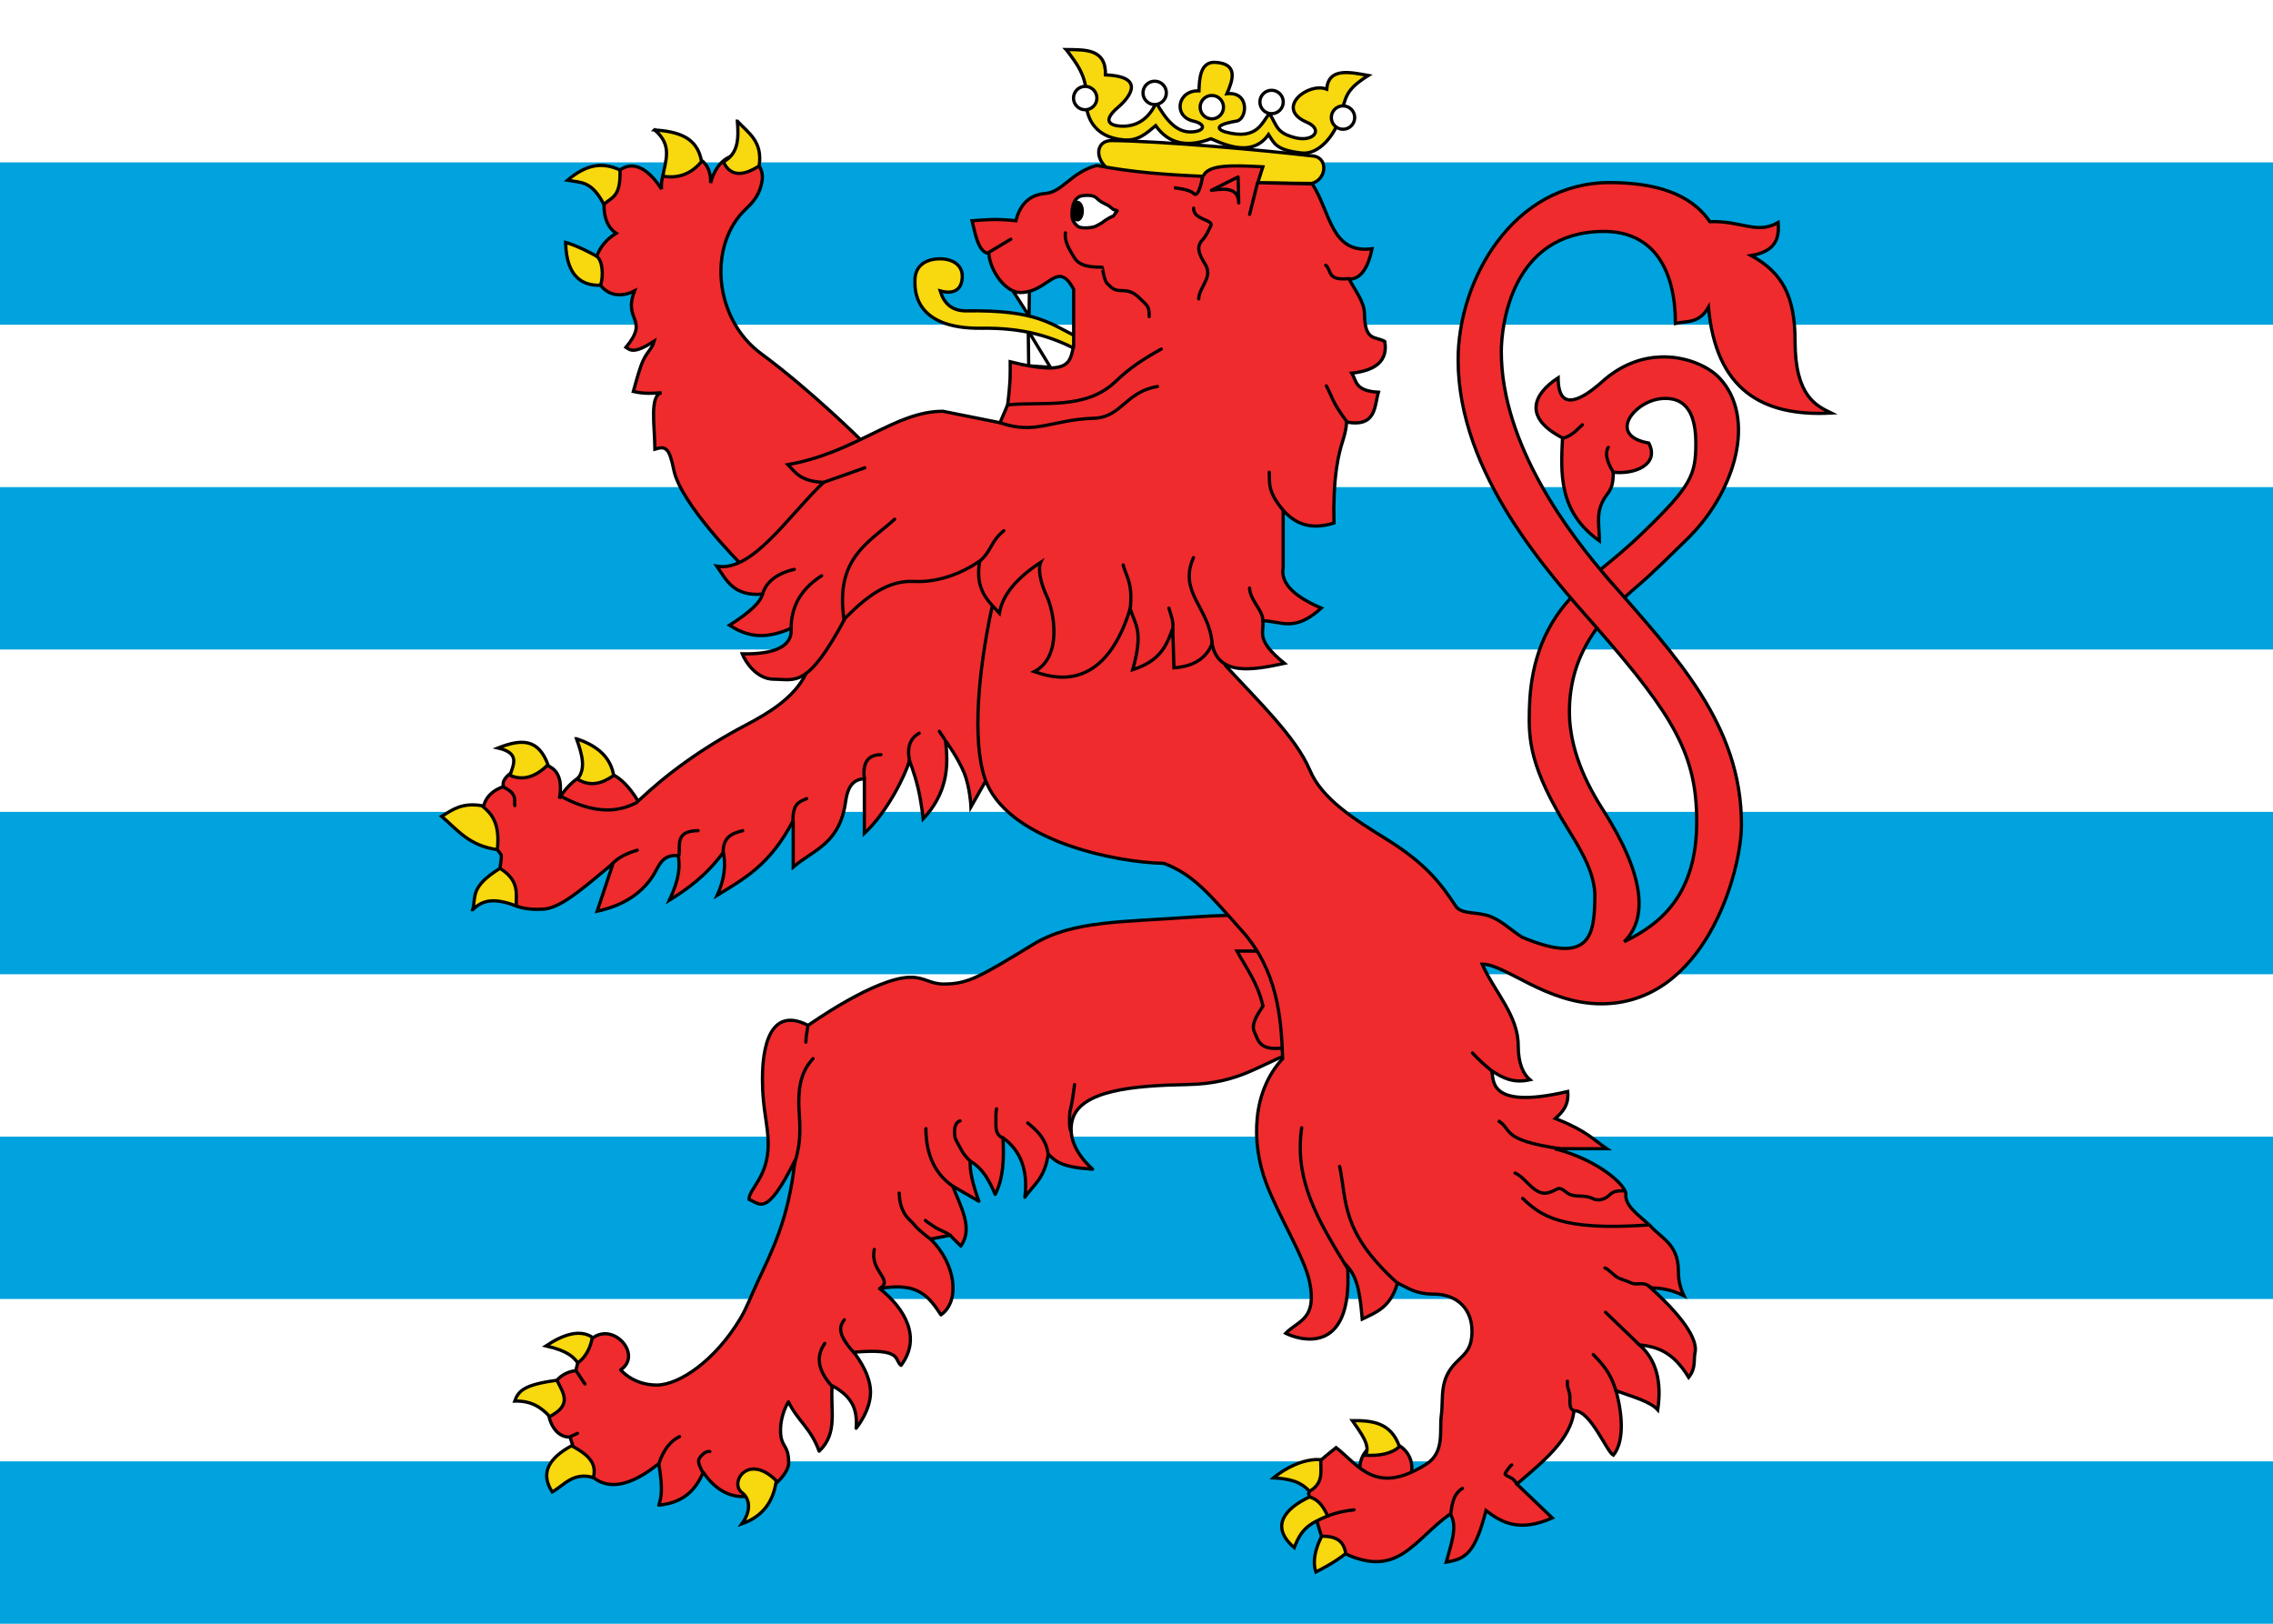 <svg xmlns="http://www.w3.org/2000/svg" width="1190px" height="850px" viewBox="0 0 3500 2500">
 <defs>
  <style type="text/css">
   <![CDATA[
    .str1 {stroke:#000;stroke-width:5}
    .str0 {stroke:#000;stroke-width:5;stroke-linecap:round;stroke-linejoin:round}
    .fil3 {fill:none}
    .fil1 {fill:#00a3dd}
    .fil5 {fill:#000}
    .fil2 {fill:#ef2b2d}
    .fil4 {fill:#f8d80e}
    .fil0 {fill:white}
   ]]>
  </style>
 </defs>
   <rect id="rect2567" class="fil0" width="3500.01" height="2500"/>
   <rect id="rect2663" class="fil1" y="2250" width="3500" height="250"/>
   <rect id="rect2665" class="fil1" y="1750" width="3500" height="250"/>
   <rect id="rect2667" class="fil1" y="1250" width="3500" height="250"/>
   <rect id="rect2669" class="fil1" y="750" width="3500" height="250"/>
   <rect id="rect2671" class="fil1" y="250" width="3500" height="250"/>
  <circle class="fil2 str0" cx="2134" cy="2260" r="40"/>
  <path class="fil2 str1" d="M1148.76 1116.18c-70.713,37.224 -123.826,77.19 -166.201,117.317 -54.599,-91.441 -112.382,-22.336 -121.231,-3.908 16.881,-88.793 -96.354,-45.548 -86.034,-18.575 -51.18,18.36 -31.153,69.84 -3.909,104.607 5.665,9.168 -31.91,90.515 66.478,84.082 28.611,-1.873 72.221,-42.947 106.172,-70.347l-24.528 73.586c40.381,-8.554 67.61,-27.369 84.908,-52.832 10.402,-15.312 13.306,-34.926 40.037,-32.727 2.354,15.692 2.745,33.34 -13.62,68.577 27.672,-17.245 55.349,-36.517 83.021,-73.589 3.788,19.704 1.851,41.315 -9.433,66.043 40.475,-25.038 81.373,-46.265 116.982,-115.097l0 71.7c30.95,-26.535 71.541,-35.447 80.652,-100.518 2.565,-18.291 8.373,-34.523 28.892,-35.457l0 84.049c35.279,-32.679 62.225,-88.179 69.6,-111.625 0,0 7.878,19.698 13.133,42.025 5.25,22.322 7.878,47.275 7.878,47.275 35.904,-38.303 40.109,-79.437 34.143,-120.814 0,0 19.697,27.248 28.892,49.903 9.191,22.65 10.505,52.524 10.505,52.524l22.324 -39.393 80.106 -302.523 -257.025 -179.806 -99.842 317.316c-18.208,36.638 -57.236,59.962 -91.899,78.209z"/>
  <path class="fil2 str1" d="M1326.54 678.333c0,0 -76.776,-76.492 -154.886,-134.11 -72.441,-53.434 -82.152,-167.306 -22.664,-222.884 11.757,-10.981 21.563,-23.216 24.558,-43.442 5.974,-40.417 -60.522,-65.014 -79.334,3.777 2.125,-61.129 -80.383,-50.731 -75.553,9.444 -63.718,-98.725 -118.56,36.39 -69.888,68 -60.961,37.76 -27.953,117.145 28.334,88.774 -18.361,47.389 23.704,41.895 -13.221,86.89 6.913,4.416 12.123,10.538 43.442,-9.444 -2.917,10.944 -10.208,15.907 -16.095,27.816 -6.22,12.589 -11.089,32.279 -16.015,49.625 17.839,3.99 30.484,2.781 43.443,1.887 -18.683,4.612 -10.659,48.819 -10.224,86.89 16.384,-5.1 22.178,-2.735 29.113,32.109 10.306,51.787 103.886,145.437 103.886,145.437 224.654,-44.64 159.841,-122.942 185.105,-190.772l-0.001 0z"/>
  <path id="path2414" class="fil3 str0" d="M775.298 1211.99c22.368,10.543 15.998,20.511 17.386,28.315"/>
  <path id="path2416" class="fil3 str0" d="M862.916 1225.62c66.973,36.35 102.289,16.928 116.83,10.487"/>
  <path id="path2418" class="fil3 str0" d="M940.3 1332.6c11.089,-12.97 25.684,-18.938 40.924,-23.611"/>
  <path id="path2420" class="fil3 str0" d="M1045.23 1318.09c3.013,-15.342 -7.033,-39.094 29.657,-39.129"/>
  <path id="path2422" class="fil3 str0" d="M1113.61 1314.8c-1.205,-26.679 14.048,-31.76 30.066,-35.831"/>
  <path id="path2426" class="fil3 str0" d="M1221.1 1268.67c-1.554,-32.805 9.947,-33.835 21.008,-39.125"/>
  <path id="path2525" class="fil2 str0" d="M1973.38 1410.36c0,0 -58.038,-4.08 -138.304,1.726 -106.982,7.736 -183.482,5.106 -243.763,41.713 -82.054,49.822 -100.147,61.264 -138.174,61.264 -21.299,0 -28.918,-10.427 -50.839,-10.427 -54.318,0 -157.898,74.104 -157.898,74.104 -68.506,-35.374 -70.391,58.215 -70.391,83.483 0,45.789 8.877,69.378 8.877,99.386 0,51.059 -29.621,68.555 -29.621,85.087 16.54,5.812 26.204,29.86 70.765,-59.842 -9.481,91.046 -36.661,141.827 -57.324,186.487 -9.954,21.521 -16.817,40.121 -26.723,56.724 -38.751,64.944 -94.329,102.429 -128.726,102.429 -36.894,0 -55.519,-23.438 -55.519,-23.438 44.36,-29.576 -45.553,-109.323 -69.09,1.231 -59.741,7.415 -52.178,103.602 -8.935,102.359 27.554,89.196 76.426,88.867 136.632,40.909 0,0 4.091,22.5 4.091,38.454 0,15.956 -4.091,25.363 -4.091,25.363 38.029,-3.524 56.641,-23.091 68.541,-50.567 52.783,78.084 131.598,14.215 131.536,-14.673 -0.063,-28.899 -12.211,-23.106 -12.541,-48.848 -0.333,-25.748 12.141,-44.911 12.141,-44.911 14.74,29.837 34.648,40.661 47.268,75.933 29.623,-27.69 17.001,-64.241 20.112,-100.772 29.418,15.904 39.411,34.814 36.881,65.465 0,0 23.515,-28.122 22.129,-58.09 -1.381,-29.968 -25.931,-58.897 -25.931,-58.897 76.133,-6.703 61.922,11.714 72.959,20.169 31.714,-41.907 6.62,-87.125 -32.875,-118.184 59.593,-10.713 75.811,12.634 94.334,40.424 29.894,-20.863 23.128,-78.344 -15.969,-116.676l30.019 -5.823 16.576 16.576c19.385,-27.399 -0.107,-60.352 -12.544,-92.295l40.324 23.298c-11.092,-30.526 -13.911,-48.646 -13.439,-61.831 20.146,11.617 29.789,31.108 38.517,51.288 12.511,-23.926 13.878,-54.533 11.976,-87.104 26.705,19.247 38.983,48.985 33.754,91.456 13.263,-19.14 30.614,-28.732 35.927,-66.413 11.936,11.51 20.028,20.148 68.296,23.275 -30.004,-27.653 -37.283,-54.491 -30.898,-76.662 12.848,-44.614 93.263,-52.167 176.675,-53.63 83.409,-1.467 111.333,-32.502 170.366,-52.056l-25.101 -207.463z"/>
  <path id="path2523" class="fil2 str1" d="M1970.86 1464.31l-66.177 0c14.492,26.518 31.84,48.752 40.087,84.635 -9.501,14.271 -18.464,28.349 -13.362,39.452 5.972,12.999 7.357,28.615 40.723,25.455l22.274 -2.545 -23.545 -146.998z"/>
  <path id="path2430" class="fil2 str1" d="M2555.98 549.572c-26.701,1.169 -55.726,10.527 -83.409,33.3 -7.22,5.942 -48.722,46.643 -65.991,28.109 -4.466,-5.02 -7.278,-14.385 -7.331,-29.331 -39.802,26.032 -53.039,61.722 6.723,92.573 -2.531,54.133 -6.614,113.321 56.825,158.563 0,-23.349 -4.925,-38.809 3.969,-58.66 7.812,-17.428 17.416,-16.062 17.416,-47.049 33.463,3.68 71.544,-12.043 54.687,-44.91 -65.215,-11.487 -21.79,-64.918 19.554,-68.437 20.726,-1.761 52.854,3.001 52.854,68.437 0,49.72 -7.835,66.26 -78.214,134.733 -30.259,29.442 -50.124,44.731 -68.74,60.185 4.952,5.908 9.523,11.617 14.053,16.804 7.689,8.805 15.597,17.287 23.221,25.969 6.887,-6.399 14.089,-12.807 21.386,-18.945 21.385,-17.985 53.859,-50.486 74.545,-70.572 74.822,-72.652 107.999,-187.344 49.802,-248.692 -16.152,-17.023 -51.045,-33.843 -91.35,-32.076l-0.001 0zm-67.586 1591.68c11.626,43.044 11.16,80.649 -4.15,99.235 -10.456,-5.402 -35.239,-69.652 -60.614,-68.436 -4.778,44.643 -47.77,78.368 -87.865,112.922l54.403 52.137c-50.298,22.293 -77.372,7.428 -102.007,-11.336 -16.831,65.718 -31.538,74.641 -61.205,79.339 7.404,-27.406 18.464,-56.634 5.93,-74.072 -56.257,40.236 -79.466,98.962 -161.252,61.215l-35.835 -23.888 -20.903 -68.68c12.693,-23.33 -53.185,5.239 42.452,-70.879 34.845,27.137 61.005,74.926 138.787,25.545 28.981,-18.398 20.065,-51.721 23.224,-75.018 3.661,-26.978 -4.121,-55.028 23.086,-81.85 14.66,-14.451 24.137,-21.244 24.137,-48.27 0,-31.774 -20.919,-56.698 -58.959,-56.698 -27.224,0 -39.071,-9.149 -55.68,-17.233 -10.765,37.878 -33.245,45.397 -54.354,55.681 -2.97,-32.823 -5.672,-61.944 -22.54,-80.87 8.979,142.837 -78.724,111.115 -95.274,102.683 19.174,-19.735 48.494,-20.877 36.836,-78.665 -7.711,-38.217 -48.302,-102.417 -67.249,-153.415 -23.381,-62.953 -20.81,-140.916 25.703,-190.702 -2.068,-63.914 -8.34,-135.619 -61.895,-195.95 -52.837,-59.517 -75.691,-87.433 -120.985,-104.792 -74.659,-1.363 -232.394,-34.187 -271.91,-121.29 -22.357,-49.28 -18.265,-155.968 7.942,-276.49l62.632 -99.905 217.836 16.495 78.516 176.894c50.231,54.495 108.222,110.036 129.539,160.4 18.371,44.433 68.839,76.134 117.625,106.318 63.768,39.457 85.814,71.238 108.155,104.792 0.346,0.399 0.846,0.862 1.219,1.222 0.229,0.215 0.684,0.717 0.917,0.918 9.384,7.736 25.529,6.086 42.775,10.079 21.224,4.922 40.14,24.318 56.213,34.22 108.38,45.768 111.161,-7.479 112.127,-61.409 0.609,-34.105 -17.902,-67.334 -39.718,-102.348 -60.906,-97.765 -62.317,-140.598 -61.101,-186.672 1.13,-42.97 8.738,-109.637 59.878,-167.424 1.319,-1.486 2.389,-2.868 3.67,-4.276 14.496,16.98 28.382,32.21 40.328,45.827 0.092,0.109 0.21,0.201 0.304,0.306 -24.868,33.94 -41.42,73.61 -42.464,124.344 -1.002,49.309 16.499,100.804 51.018,154.595 64.974,101.234 70.225,168.077 33.193,203.997 57.38,-27.422 111.653,-73.391 111.748,-184.263 0.085,-102.223 -33.678,-161.839 -153.867,-298.85 -73.989,-84.343 -213.527,-236.778 -213.527,-413.112 0,-121.937 84.071,-272.482 233.3,-272.482 67.72,0 124.258,15.752 154.292,60.175 48.191,-1.929 72.128,20.311 105.236,1.292 1.898,24.146 -3.256,44.174 -41.555,50.844 48.017,26.248 67.567,62.88 67.567,131.799 0,85.335 33.237,99.711 55.837,110.722 -107.186,5.869 -177.75,-36.596 -189.136,-162.872 -14.511,25.436 -33.308,20.9 -50.892,24.824 -0.113,-80.476 -31.951,-142.267 -111.709,-141.575 -141.913,1.226 -156.397,147.227 -156.397,185.02 0,143.684 105.454,282.195 166.759,352.404 102.669,117.581 203.022,221.816 203.022,375.775 0,74.334 -56.975,276.004 -215.922,276.004 -84.429,0 -147.606,-61.11 -183.327,-61.11 18.431,41.889 55.479,78.971 55.479,125.089 0,28.885 8.239,44.584 18.079,52.954 -23.831,5.332 -39.836,-1.146 -59.41,-14.207 5.48,9.211 -11.837,62.461 117.53,32.289 2.141,20.574 -7.737,31.525 -18.891,41.46 48.912,19.636 57.308,31.907 79.011,46.597l-80.024 0c68.789,17.595 110.646,57.756 109.401,69.897 -1.427,17.895 17.765,30.724 37.478,48.619 17.285,19.632 43.097,28.37 43.429,68.728 0.099,12.091 1.311,23.849 8.543,39.061 -21.162,-10.181 -36.511,-11.637 -51.269,-12.206 57.455,51.952 72.279,83.212 68.361,100.098 -2.435,10.491 1.911,23.384 -9.767,37.846 -25.23,-41.411 -50.459,-47.001 -75.686,-50.054 26.166,23.287 34.458,57.292 28.077,100.103 -11.807,-12.966 -37.07,-19.577 -64.251,-29.465l-0.001 -0.004z"/>
  <path id="path2432" class="fil3 str0" d="M2407.54 674.538c14.303,-4.5 20.657,-12.972 28.925,-20.487"/>
  <path id="path2383" class="fil4 str1" d="M1641.68 76.297c30.162,0.373 61.357,-1.305 60.569,39.001 71.869,2.967 25.921,44.334 20.19,49.159 -32.855,27.653 -2.395,30.123 7.9,29.85 24.379,-0.654 39.669,-14.53 50.039,-35.994 14.062,23.666 29.865,46.51 55.304,44.77 20.818,-1.423 20.981,-12.335 1.755,-16.681 -31.338,-7.081 -24.797,-47.766 8.779,-46.525 0.569,-18.522 1.814,-45.416 25.456,-43.891 35.265,2.278 26.834,26.921 17.558,48.28 35.621,-3.625 31.208,39.39 14.922,42.136 -43.197,7.291 -22.093,15.417 -17.555,16.681 51.771,14.433 56.976,-17.714 68.469,-28.09 11.784,20.009 10.826,29.529 38.624,36.869 28.623,7.56 45.206,-12.249 18.436,-23.7 -49.693,-21.258 1.761,-62.08 30.724,-50.914 2.816,-33.854 36.149,-26.039 64.083,-21.069 -36.761,23.389 -34.023,33.081 -43.013,63.204 -8.75,29.313 -33.167,59.174 -59.694,56.179 -39.836,-4.496 -42.142,-15.006 -50.914,-28.467 -23.457,33.327 -61.33,18.749 -88.661,6.522 -36.337,13.72 -65.199,8.218 -85.153,-20.189 -13.96,11.495 -26.585,23.888 -49.157,21.944 -48.828,-4.2 -59.307,-39.345 -57.935,-64.958 1.728,-32.347 -14.679,-53.169 -30.726,-74.115l0 -0.002z"/>
  <path id="path2381" class="fil4 str1" d="M1711.89 216.43c77.349,0.839 231.846,14.53 312.454,24.069 21.295,4.933 17.432,36.454 -4.596,41.911 -105.541,-1.017 -211.409,0.543 -314.176,-22.672 -20.952,-17.145 -17.235,-43.566 6.318,-43.307z"/>
   <circle class="fil0 str1" cx="1778" cy="143" r="18"/>
   <circle class="fil0 str1" r="18" cy="151" cx="1671"/>
   <circle class="fil0 str1" r="18" cy="165" cx="1866"/>
   <circle class="fil0 str1" r="18" cy="157" cx="1958"/>
   <circle class="fil0 str1" r="18" cy="181" cx="2068"/>
  <polygon id="path2377" class="fil0 str1" points="1558.73,446.299 1584.59,486.675 1585.23,438.101"/>
  <polygon id="path2379" class="fil0 str1" points="1584,563.221 1583.33,509.388 1617.4,565.535"/>
  <path class="fil4 str1" d="M873.82 277.517c29.683,-24.944 53.448,-28.165 80.829,-15.862 1.388,41.288 -11.856,41.531 -24.835,52.916 -19.116,-36.423 -34.596,-33.115 -55.994,-37.054z"/>
  <path id="path2395" class="fil4 str1" d="M1135.42 186.575c2.049,25.467 2.068,49.918 -21.509,62.572 10.645,23.467 31.348,21.847 55.015,6.246 5.819,-37.904 -16.852,-50.889 -33.504,-68.818l-0.001 0z"/>
  <path id="path2387" class="fil4 str1" d="M871.002 373.221c0.947,55.493 28.46,66.995 53.758,65.894 4.611,-13.429 3.418,-37.774 -5.831,-44.399 -3.213,-2.3 -29.808,-16.396 -47.927,-21.495z"/>
  <path id="path2391" class="fil4 str1" d="M1007.94 199.978c28.322,23.789 16.505,47.578 12.705,71.371 27.178,4.179 45.457,-5.875 59.639,-22.488 -6.474,-38.746 -37.57,-46.154 -72.344,-48.882z"/>
  <path id="path2400" class="fil4 str1" d="M887.715 1137.47c8.499,23.406 15.018,46.14 1.387,62.056 19.73,12.216 38.084,6.969 55.857,-5.585 -4.376,-26.1 -22.774,-45.26 -57.243,-56.472l0 0.001z"/>
  <path id="path2404" class="fil4 str1" d="M843.807 1177.35c-19.488,19.488 -38.978,24.945 -58.463,16.369 5.448,-17.086 15.63,-34.14 -18.498,-42.096 36.815,-14.502 62.139,-14.131 76.962,25.727z"/>
  <path id="path2406" class="fil4 str1" d="M680.106 1256.86c16.316,-9.796 30.654,-21.572 61.969,-16.369 14.004,11.742 28.246,25.155 23.776,67.682 -44.127,-6.178 -61.69,-30.798 -85.745,-51.312l0 -0.001z"/>
  <path id="path2408" class="fil4 str1" d="M727.915 1400.56c5.427,-20.458 -4.643,-34.573 41.976,-63.63 30.713,19.335 24.56,39.403 24.946,57.853 -36.338,-13.784 -52.889,-7.85 -66.922,5.777z"/>
  <path id="path2375" class="fil4 str1" d="M1658.17 518.323c-40.1,-18.572 -59.62,-41.635 -171.613,-39.667 -22.692,-0.513 -33.374,-13.039 -38.857,-30.762 22.909,6.338 33.998,-3.706 33.998,-22.664 0,-18.174 -16.391,-27.403 -36.428,-26.712 -20.037,0.687 -36.43,10.802 -36.43,33.189 0,11.581 -3.965,75.195 102.808,73.665 64.055,-0.921 107.837,12.647 148.139,33.997l-1.618 -21.046 0.001 0z"/>
  <path id="path2483" class="fil4 str1" d="M2082.42 2187.25c30.487,-0.229 59.474,2.764 72.458,40.044 -13.064,11.805 -31.787,14.185 -52.44,13.35 8.809,-14.36 -6.735,-34.128 -20.018,-53.394z"/>
  <path id="path2485" class="fil4 str1" d="M2033.8 2247.32c-37.324,-2.779 -72.771,28.055 -72.771,28.055 22.488,1.421 40.709,4.522 55.334,20.719 22.563,-12.996 16.763,-30.914 17.438,-48.773l0 -0.001z"/>
  <path id="path2487" class="fil4 str1" d="M1992.8 2382.71c-36.803,-31.574 -16.028,-59.395 23.635,-77.955 14.062,4.24 21.397,14.948 27.848,29.333 -29.549,12.382 -40.032,19.843 -51.483,48.623z"/>
  <path id="path2489" class="fil4 str1" d="M2072.21 2391.96c-2.8,-17.901 -12.764,-26.93 -36.979,-26.721 -1.924,3.856 -17.074,31.962 -9.021,55.025 8.411,-4.147 29.448,-15.07 46,-28.304z"/>
  <path id="path2529" class="fil4 str1" d="M911.806 2058.75c-18.3,-11.728 -42.571,-5.55 -71.114,13.454 34.907,7.851 42.77,18.135 49.011,25.982 17.341,-11.93 22.172,-35.125 22.103,-39.436z"/>
  <path id="path2531" class="fil4 str1" d="M792.579 2157.15c5.545,-15.565 14.444,-25.317 64.877,-31.988 11.308,21.536 22.75,38.156 -10.97,55.861 -12.565,-13.426 -27.421,-24.532 -53.907,-23.874z"/>
  <path id="path2533" class="fil4 str1" d="M880.092 2225.96c21.529,11.558 40.087,24.612 33.562,48.926 -31.409,-9.097 -45.901,12.678 -63.352,22.188 -18.927,-29.2 -5.037,-52.152 29.79,-71.114z"/>
  <path id="path2535" class="fil4 str1" d="M1142.45 2298.04c-19.802,-15.054 9.411,-61.508 52.854,-18.261 -4.293,31.797 -20.387,55.006 -52.854,66.312 14.171,-19.166 12.94,-38.217 0,-48.051z"/>
  <path id="path2329" class="fil2 str1" d="M1852.67 271.489c7.283,-18.192 43.037,-17.261 91.9,-14.662l-7.822 24.438 84.077 1.955c28.019,43.866 28.829,108.188 91.9,99.722 -5.362,25.776 -15.549,46.788 -35.196,46.926 9.202,17.596 23.239,34.864 23.465,52.792 0.55,43.662 16.398,34.623 31.286,43.018 5.143,30.1 -14.301,44.837 -50.837,48.882 7.785,11.744 4.212,27.274 41.06,29.331 -6.249,21.221 -3.024,54.288 -48.882,45.947 -1.954,25.419 -9.933,31.408 -15.641,71.371 -3.58,25.049 -4.682,53.978 -3.913,84.078 -38.344,11.895 -60.571,-0.396 -78.21,-19.554l0 87.99c-3.602,20.856 10.25,41.714 58.656,62.569 -41.843,38.152 -62.437,19.632 -89.942,19.555 2.431,17.987 -12.697,28.174 33.241,65.502 -49.972,10.756 -101.988,19.691 -111.455,-30.307 -9.038,22.898 -28.762,35.107 -58.66,37.15l-1.955 -60.614c-10.124,28.828 -20.515,50.193 -61.592,63.548 16.89,-60.015 4.094,-68.692 -3.909,-93.855 -41.681,135.678 -124.624,104.379 -147.626,96.785 43.924,-22.87 30.141,-92.621 19.551,-115.364 -17.396,-37.374 -9.772,-52.793 -9.772,-52.793 -36.038,23.323 -58.778,49.678 -63.548,78.214 -17.555,-19.273 -37.902,-35.753 -30.308,-80.167 -28.025,18.9 -63.457,33.126 -101.678,31.282 -39.241,-1.891 -71.741,22.433 -105.585,56.706 -58.319,109.204 -76.743,93.855 -109.498,93.855 -26.76,0 -44.042,-26.724 -48.886,-39.105 44.322,0.868 77.77,-8.769 75.28,-39.104 -27.993,11.029 -56.601,19.9 -94.83,-4.89 34.05,-21.672 48.01,-36.642 50.837,-47.906 -44.943,3.562 -55.5,-21.532 -70.391,-43.018 54.749,9.367 109.497,-76.936 164.247,-129.051 -36.478,-1.833 -43.145,-15.589 -54.75,-27.372 105.697,-18.645 164.489,-82.123 238.55,-82.123l87.987 17.6 11.732 -27.378c4.981,-40.538 3.892,-50.73 3.913,-66.478 96.744,24.26 91.319,-2.571 97.763,-23.464l0 -87.991c-25.318,-47.392 -38.46,4.89 -82.123,4.89 -22.613,0 -46.48,-32.812 -48.571,-60.255 -16.798,-0.71 -21.876,-35.048 -25.729,-50.218 17.153,-1.234 35.484,-3.706 67.457,0 5.58,-22.378 18.565,-39.919 45.339,-42.013 26.564,-2.078 39.308,-32.477 79.059,-43.145 55.55,10.533 106.459,14.211 164.008,16.722z"/>
  <path id="path2331" class="fil3 str0" d="M2073.62 648.861c-23.186,-31.005 -21.984,-37.628 -31.285,-54.745"/>
  <path id="path2333" class="fil3 str0" d="M1975.86 785.733c-25.389,-30.613 -20.176,-42.482 -21.502,-58.658"/>
  <path id="path2335" class="fil3 str0" d="M1944.53 955.094c0,-15.885 -19.466,-30.255 -20.483,-49.742"/>
  <path id="_213452136" class="fil3 str0" d="M1866.36 991.042c-3.36,-54.792 -52.56,-78.67 -28.625,-132.504"/>
  <path id="path2339" class="fil3 str0" d="M1804.77 973.445c4.083,-14.285 -1.652,-25.304 -4.886,-37.15"/>
  <path id="path2341" class="fil3 str0" d="M1740.24 938.249c4.375,-40.72 -5.607,-49.141 -10.756,-68.437"/>
  <path id="path2343" class="fil3 str0" d="M1505.61 866.882c22.995,-19.409 17.822,-31.186 40.084,-49.86"/>
  <path id="path2345" class="fil3 str0" d="M1299.8 954.696c-14.744,-95.359 38.158,-119.169 77.736,-155.274"/>
  <path id="path2347" class="fil3 str0" d="M1218.17 967.58c0.138,-28.474 10.599,-57.844 46.934,-81.145"/>
  <path id="path2349" class="fil3 str0" d="M1174.18 914.785c5.38,-19.005 22.651,-32.163 48.886,-38.13"/>
  <line id="path2351" class="fil3 str0" x1="1268.03" y1="742.716" x2="1331.58" y2="720.233"/>
  <path id="path2353" class="fil3 str0" d="M1539.82 650.82c54.861,19.215 79.4,-4.728 144.278,-6.827 43.181,-1.397 48.014,-40.346 98.183,-48.9"/>
  <path id="path2355" class="fil3 str0" d="M1551.55 623.444c53.042,-5.871 120.057,8.713 166.696,-36.529 21.511,-20.869 44.598,-35.497 69.897,-49.504"/>
  <line id="path2357" class="fil3 str0" x1="1936.3" y1="281.808" x2="1924.17" y2="330.033"/>
  <path id="path2359" class="fil3 str1" d="M1851.69 272.467c0,0 -5.699,34.048 -13.687,25.42 -6.107,-6.6 -30.307,-8.799 -30.307,-8.799"/>
  <path id="path2361" class="fil3 str0" d="M1838.01 320.372c-1.081,18.424 31.342,17.486 26.398,27.374 -3.365,6.733 -7.423,16.224 -12.71,21.51 -13.638,13.632 0.53,30.395 5.867,41.059 8.797,17.582 -11.731,33.51 -11.731,49.861"/>
  <path id="path2363" class="fil3 str0" d="M1865.38 292.997l41.061 -20.529 0.979 40.084c-0.569,-22.437 -18.124,-23.066 -42.04,-19.555z"/>
  <path id="path2365" class="fil3 str0" d="M1640.52 358.501c-1.813,13.709 6.834,26.716 13.69,38.128 8.783,14.649 28.545,14.667 43.015,14.667 0.263,0 2.551,20.146 7.822,25.417 8.196,8.2 11.359,10.754 23.463,10.754 11.226,0 18.648,3.979 26.399,11.732 11.536,11.546 14.662,11.088 14.662,28.354"/>
  <line id="path2367" class="fil3 str0" x1="1522.23" y1="388.806" x2="1556.44" y2="368.277"/>
  <path id="path2369" class="fil3 str0" d="M2077.53 428.89c-35.244,3.696 -26.437,-12.63 -36.171,-20.53"/>
  <path id="path2371" class="fil0 str1" d="M1664.28 301.914c-6.219,1.552 -10.576,8.38 -12.008,14.127 -1.589,6.359 -2.314,14.751 -0.706,21.191 1.147,4.592 6.526,11.522 11.3,12.711 6.774,1.696 15.18,0.976 21.899,-0.706 2.472,-0.617 12.307,-5.949 14.126,-7.767 1.574,-1.573 12.793,-8.477 14.832,-8.477 0.894,0 4.083,-5.494 4.944,-6.356 3.37,-3.373 0.594,-2.679 -2.828,-3.531 -2.375,-0.595 -7.637,-5.939 -9.888,-7.065 -8.554,-4.279 -11.579,-5.226 -17.653,-11.3 -5.06,-5.059 -17.962,-4.338 -24.017,-2.828l-0.001 0z"/>
  <ellipse class="fil5" cx="1659" cy="325" rx="10" ry="16"/>
  <line id="path2428" class="fil3 str0" x1="1454.25" y1="1137.74" x2="1446.38" y2="1125.92"/>
  <path id="path2491" class="fil3 str0" d="M2074.53 1952.23c-44.208,-71.959 -82.074,-134.469 -70.159,-215.869"/>
  <path id="path2493" class="fil3 str0" d="M2044.28 2334.08c7.371,-2.487 17.605,-6.925 40.717,-9.411"/>
  <path id="path2495" class="fil3 str0" d="M2151.47 1975.22c-87.419,-79.061 -77.25,-125.595 -88.652,-179.314"/>
  <path id="path2501" class="fil3 str0" d="M2233.66 2332.18c2.095,-12.123 2.352,-30.852 18.307,-40.678"/>
  <path id="path2503" class="fil3 str0" d="M2327.8 2255.48c-3.097,2.083 -8.192,9.424 -10.193,13.424 -1.215,2.434 10.259,6.5 12.144,8.38 3.651,3.653 4.491,5.411 6.692,8.346"/>
  <path id="path2505" class="fil3 str0" d="M2422.51 2171.63c-5.993,-3.435 -5.143,-11.396 -5.143,-20.571 0,-8.275 -3.854,-12.66 -3.854,-20.571 0,-1.286 0,-2.572 0,-3.859"/>
  <path id="path2507" class="fil3 str0" d="M2488.08 2140.77c-9.234,-30.105 -22.174,-41.695 -34.711,-55.283"/>
  <path id="path2509" class="fil3 str1" d="M2402.06 1768.62c-93.338,-13.961 -72.032,-29.362 -95.451,-43.322"/>
  <path id="path2515" class="fil3 str0" d="M2332.91 1806.14c10.459,4.179 19.877,17.343 29.216,24.351 14.137,10.596 22.273,6.889 36.039,0 5.976,-2.989 13.036,5.542 17.534,7.793 11.393,5.698 24.138,0.866 36.038,6.817 9.849,4.923 19.997,1.428 27.272,-5.846 5.631,-5.639 13.179,-5.842 20.452,-5.842"/>
  <path id="path2517" class="fil3 str0" d="M2344.6 1845.1c27.2,25.813 57.337,50.673 193.825,40.907"/>
  <path id="path2519" class="fil3 str0" d="M2471.21 1952.24c4.933,1.243 13.572,11.229 19.48,14.61 5.262,3.007 13.255,4.678 19.481,7.792 11.402,5.695 18.174,-2.928 31.169,6.819"/>
  <line id="path2521" class="fil3 str0" x1="2472.19" y1="2020.42" x2="2523.81" y2="2070.1"/>
  <path id="path2527" class="fil3 str0" d="M1243.66 1582.08c-1.198,6.933 -2.804,16 -2.804,22.44"/>
  <line id="path2537" class="fil3 str0" x1="878.534" y1="2211.83" x2="889.169" y2="2206.92"/>
  <path id="path2539" class="fil3 str0" d="M1014.5 2253.58c7.25,-21.809 18.112,-35.185 31.906,-41.725"/>
  <line id="path2541" class="fil3 str0" x1="887.532" y1="2111.2" x2="900.625" y2="2130.83"/>
  <path id="path2543" class="fil3 str0" d="M1251.96 1629.85c-17.617,19.278 -24.398,41.923 -21.103,86.945 2.986,40.723 -2.571,56.877 -7.597,75.972"/>
  <path id="path2545" class="fil3 str0" d="M1092.96 2234.97c-2.106,-0.783 -6.852,0.25 -10.561,3.961 -2.478,2.477 -4.163,3.703 -5.941,7.261 -2.888,5.771 3.458,16.322 6.043,21.494"/>
  <path id="path2547" class="fil3 str0" d="M1282.41 2135.94c-19.187,-21.353 -29.094,-43.421 -12.466,-67.53"/>
  <path id="path2549" class="fil3 str0" d="M1300.08 2032.04c-8.258,10.589 -10.228,22.938 14.401,49.972"/>
  <path id="path2551" class="fil3 str0" d="M1346.25 1923.73c-7.299,33.773 30.644,46.603 8.315,60.267"/>
  <path id="path2553" class="fil3 str0" d="M1384.54 1836.96c0.763,12.236 1.633,18.516 7.168,29.571 4.519,9.044 12.828,14.416 18.819,22.398 2.258,3.013 19.721,17.473 22.404,18.815"/>
  <path id="path2555" class="fil3 str0" d="M1424.91 1878.98c0.541,1.083 10.413,7.361 12.546,8.961 7.987,5.986 16.779,7.431 25.499,13.978"/>
  <path id="path2557" class="fil3 str0" d="M1466.98 1826.2c-26.398,-18.192 -41.027,-47.082 -41.304,-88.496"/>
  <path id="path2559" class="fil3 str0" d="M1478.3 1725.74c-12.175,3.974 -8.079,25.913 -6.893,28.284 2.643,5.281 5.251,9.416 7.623,14.157 4.123,8.243 8.402,13.059 14.837,19.487"/>
  <path id="path2561" class="fil3 str0" d="M1534.56 1707.22c-1.359,3.739 -1.085,14.617 -1.085,21.775 0,9.944 0.609,14.765 5.444,19.599 2.601,2.601 2.549,2.104 5.441,3.261"/>
  <path id="path2563" class="fil3 str0" d="M1582.47 1728.99c14.842,12.013 28.108,24.514 31.57,47.908"/>
  <path id="path2565" class="fil3 str0" d="M1654.6 1669.88c-1.845,14.265 -3.613,27.846 -7.1,41.803 -0.72,2.883 -1.603,28.141 1.881,29.875"/>
  <path class="fil3 str0" d="M2484.18 727.076c-10.476,-17.154 -13.052,-29.911 -7.724,-38.271"/>
  <path class="fil3 str0" d="M2296.45 1648.28c-10.732,-8.661 -20.435,-17.675 -29.111,-27.041"/>
  <path class="fil3 str0" d="M1330.95 1199.04c-3.098,-24.63 5.408,-36.998 25.521,-37.105"/>
  <path class="fil3 str0" d="M1400.55 1171.47c-4.266,-20.537 0.671,-34.721 14.813,-42.553"/>
</svg>